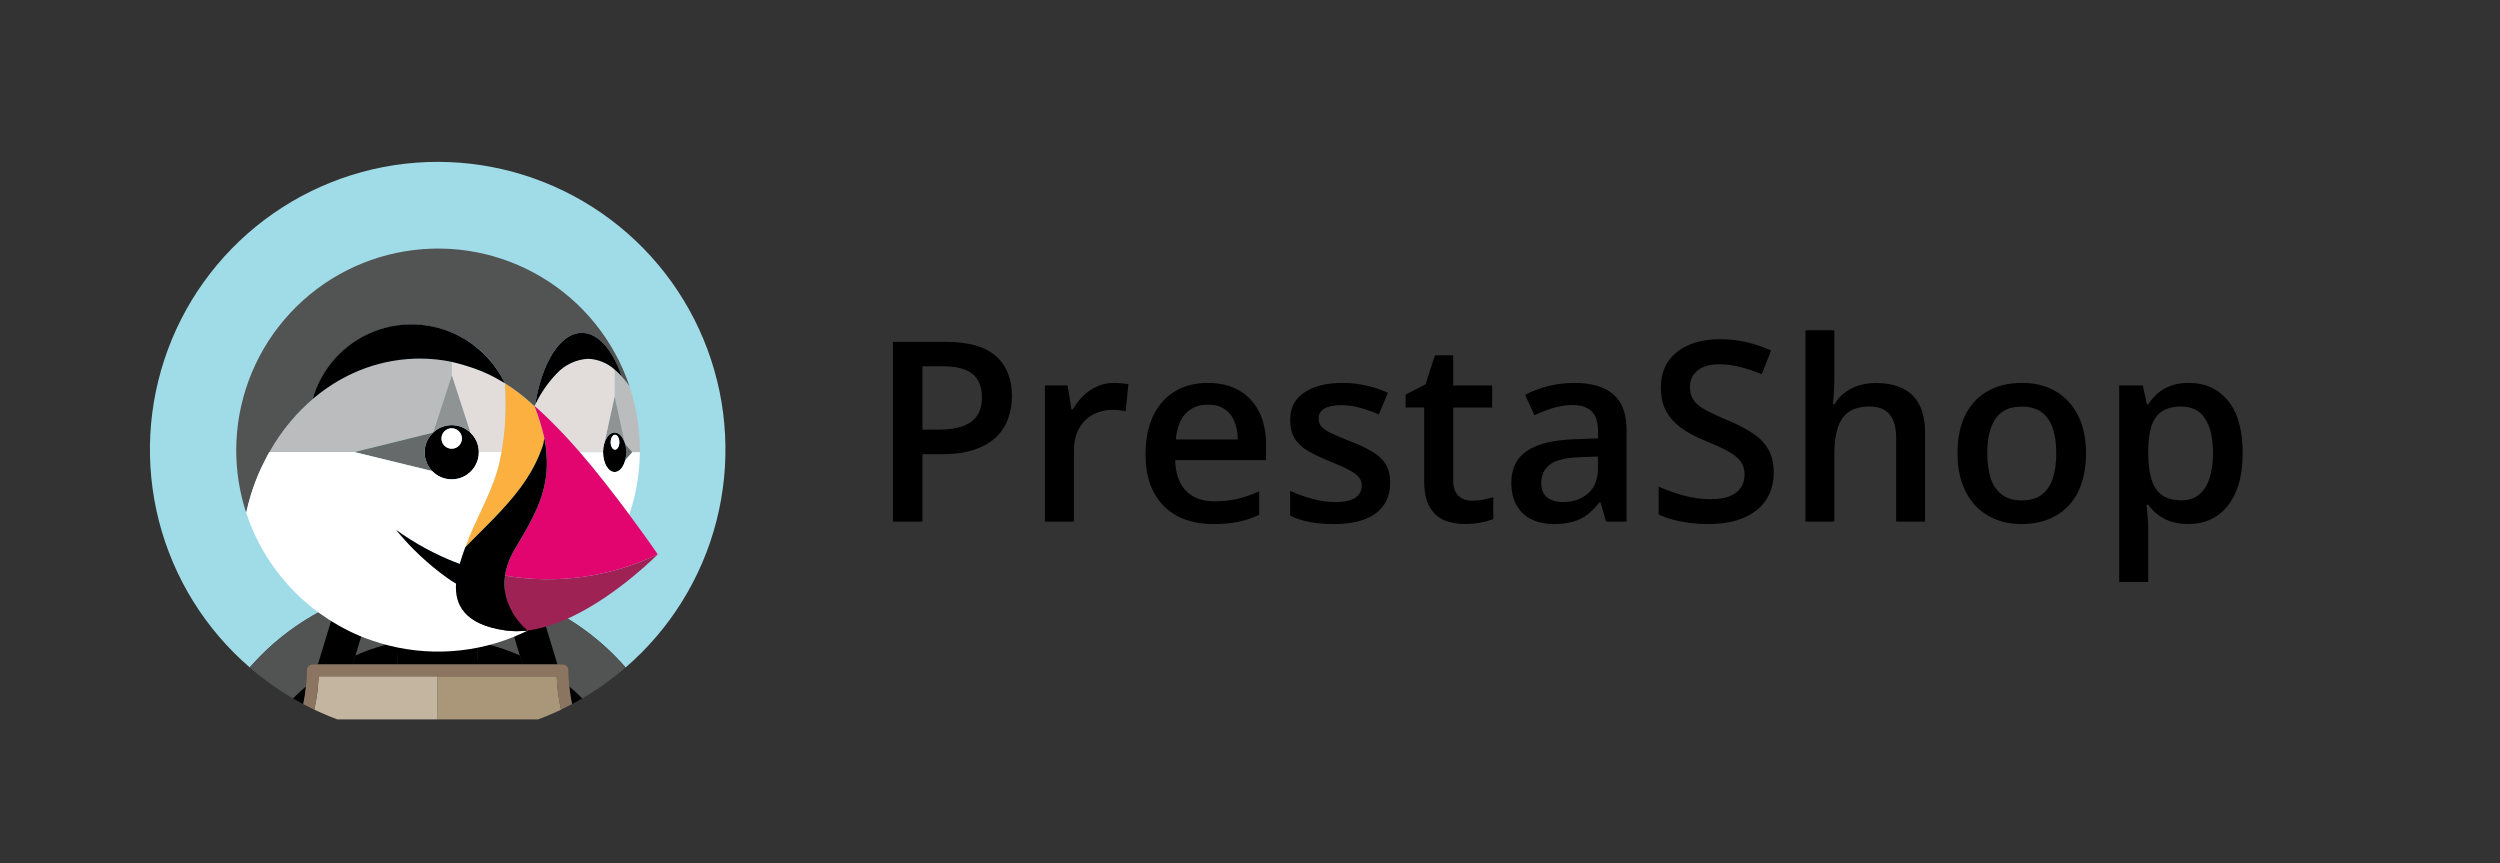 <svg fill="none" height="48" viewBox="0 0 139 48" width="139" xmlns="http://www.w3.org/2000/svg" xmlns:xlink="http://www.w3.org/1999/xlink"><rect x="0" y="0" width="139" height="48" fill="#333333" stroke="none"/><clipPath id="a"><path d="m8.333 8h32v32h-32z"/></clipPath><g clip-path="url(#a)"><path d="m18.706 33.553c.255-.114.514-.218.776-.316.295-.11.592-.215.894-.306.375-.113.753-.215 1.137-.296.517-.11 1.04-.191 1.567-.242-.295.929-.621 1.853-.976 2.77.015.178.023.357.028.536 1.454-.288 2.951-.288 4.405 0 .005-.179.013-.358.028-.536-.354-.919-.68-1.842-.976-2.771.526.051 1.05.132 1.567.242.383.083.761.183 1.137.296.301.091.599.195.894.306.261.098.52.203.776.316 1.847.821 3.493 2.036 4.822 3.559 2.473-2.132 4.234-4.969 5.047-8.131.813-3.162.639-6.496-.498-9.556-1.137-3.06-3.184-5.699-5.865-7.562-2.681-1.863-5.868-2.862-9.133-2.862s-6.452.999-9.133 2.862c-2.681 1.863-4.727 4.502-5.865 7.562-1.137 3.06-1.311 6.395-.498 9.556.813 3.162 2.574 5.999 5.047 8.131 1.329-1.523 2.974-2.737 4.821-3.558z" fill="#a0dbe8"/><path d="m19.759 36.448c.76-.337 1.555-.588 2.371-.749-.005-.179-.013-.358-.028-.536.354-.919.679-1.842.976-2.771-.526.051-1.05.132-1.567.242-.383.083-.761.184-1.137.297-.301.091-.599.195-.894.306l1.166.282zm-2.749 1.725c.029-.298.047-.599.047-.903 0-.088.035-.172.097-.234.062-.062.146-.097.234-.097h.29l1.026-3.385c-1.847.821-3.493 2.035-4.822 3.558.749.647 1.557 1.224 2.412 1.722.229-.231.467-.451.715-.661zm12.951-4.619 1.026 3.385h.29c.088 0 .172.035.234.097.062.062.097.146.097.234 0 .303.018.605.047.903.247.21.486.43.714.661.856-.498 1.663-1.075 2.413-1.722-1.329-1.523-2.974-2.737-4.821-3.558zm-1.942-.034 1.166-.282c-.295-.11-.592-.215-.894-.306-.375-.113-.753-.215-1.137-.297-.517-.11-1.04-.191-1.567-.242.295.929.621 1.853.976 2.771-.015.178-.023.357-.028.536.816.161 1.611.412 2.371.749z" fill="#525353"/><g fill="#000"><path d="m24.333 36.939h2.254c-.046-.412-.063-.826-.052-1.24-1.454-.288-2.951-.288-4.405 0 .011.414-.006.829-.052 1.24zm-8.037 1.895c.186.108.373.214.564.315.068-.322.118-.648.15-.976-.247.21-.486.43-.714.661z"/><path d="m19.611 36.938h2.467c.045-.412.063-.826.052-1.24-.816.161-1.611.412-2.371.749zm12.045 1.234c.032.328.083.653.15.976.191-.101.378-.206.564-.315-.229-.231-.467-.451-.714-.661zm-2.6-1.234-.149-.491c-.76-.337-1.555-.588-2.371-.749-.011.414.006.829.052 1.24z"/><path d="m19.611 36.939.149-.491.888-2.928-1.166-.282c-.261.098-.52.203-.776.316l-1.026 3.385zm9.296-.491.149.491h1.932l-1.026-3.385c-.256-.114-.515-.218-.776-.316l-1.166.282z"/></g><path d="m17.713 37.622c.01-.007.02-.014.03-.022h-.029c-0.0.007-.001.015-.001.022zm6.62-.022h-6.588c-.01.007-.02.014-.03.022-.023.618-.104 1.232-.242 1.834 2.144 1.019 4.488 1.546 6.862 1.543z" fill="#c3b5a0"/><path d="m30.951 37.601h-.028l.031.024c-.001-.007-.002-.016-.003-.024z" fill="#aa9678"/><path d="m30.923 37.601h-6.588v3.4c2.374.003 4.718-.524 6.862-1.543-.138-.602-.219-1.216-.241-1.834z" fill="#aa9678"/><path d="m31.656 38.172c-.028-.298-.047-.599-.047-.903 0-.088-.035-.172-.097-.234-.062-.062-.146-.097-.234-.097h-13.89c-.088 0-.172.035-.234.097-.062.062-.097.146-.097.234 0 .303-.018.605-.047.903-.032.328-.083.653-.15.976.201.106.404.21.611.308.138-.603.219-1.217.242-1.834v-.022h13.237v.022c.022.618.103 1.232.241 1.834.206-.098.41-.202.611-.308-.067-.322-.116-.648-.147-.976z" fill="#8b7460"/><path d="m28.915 34.656c-.049-.055-.099-.115-.151-.182.052.068.102.127.151.182z" fill="#525353"/><path d="m29.282 35.02.004.01-.004-.01c-.133-.111-.256-.233-.368-.365.112.132.235.254.368.365z" fill="#aa9678"/><path d="m34.171 20.547v.001zm.644 4.606v-.005z" fill="#fff"/><path d="m34.987 21.443-.008-.011c-.127-.177-.264-.346-.411-.506l-.004-.004c-.064-.07-.128-.136-.193-.198-.025-.024-.05-.044-.075-.067-.041-.037-.083-.076-.124-.11v1.488l.57 2.609c.006.02.013.039.019.06l.395.442.004-.004h.413c0-.038.003-.076.003-.114-0-1.196-.192-2.385-.569-3.521-.009-.022-.015-.042-.022-.064z" fill="#bbbcbd"/><path d="m34.797 24.899c0 .004.002.008.003.012l.001.007c.007.061.011.125.012.19 0 .012.002.023.002.035v.009c0 .013-.002.025-.002.037-.001.062-.005.124-.012.186 0 .003 0 .006-.002.009-.002.003-.002.009-.003.014-.008.064-.02.127-.036.189l.002-.003v-.003l.391-.438-.395-.442c.017.065.029.13.038.197z" fill="#676a6a"/><path d="m34.797 25.4c0-.008.004-.016.004-.024.007-.062.011-.124.012-.186 0-.014.003-.028.003-.042s-.002-.026-.002-.039c0-.064-.004-.128-.012-.19 0-.007-.003-.013-.004-.021-.009-.065-.021-.129-.037-.193-.005-.021-.013-.041-.02-.061-.034-.116-.085-.227-.151-.328-.008-.012-.017-.024-.025-.036-.016-.022-.033-.044-.051-.064-.025-.028-.053-.054-.083-.077-.011-.009-.023-.014-.034-.021-.024-.016-.05-.03-.077-.041-.011-.005-.023-.009-.034-.013-.074-.026-.155-.026-.229 0-.012.004-.023.008-.034.013-.027.011-.053.025-.077.041-.011.007-.023.013-.034.021-.03.023-.057.049-.083.077-.018.021-.035.042-.051.064-.009.012-.017.023-.025.036-.066.101-.117.212-.151.328 0 .005-.003.01-.005.015-.017.059-.03.119-.041.18-.003.019-.008.037-.01.057-.01.072-.016.144-.017.216 0 .01-.002.02-.002.03h.003c0 .609.288 1.103.644 1.103.061-.001.122-.016.176-.044.009-.004.018-.009.028-.014.024-.013.047-.029.068-.045.012-.01.023-.022.035-.033.029-.028.057-.058.081-.09.018-.023.035-.048.051-.073.011-.017.02-.035.03-.052.018-.033.035-.068.05-.104.006-.013.011-.026.017-.04.02-.053.037-.107.051-.162.015-.062.027-.125.035-.189zm-.602-.399c-.133 0-.241-.185-.241-.413s.108-.413.241-.413.241.185.241.413-.108.413-.241.413z" fill="#000"/><path d="m34.194 24.174c-.133 0-.241.185-.241.413s.108.413.241.413.241-.185.241-.413-.108-.413-.241-.413z" fill="#fff"/><path d="m33.602 24.644c.034-.116.085-.226.151-.328.008-.012.017-.024.025-.036.016-.022.033-.044.052-.064.025-.028.053-.054.083-.077.011-.008.023-.014.034-.021.024-.016.05-.03.077-.041.011-.005.023-.009.034-.013.074-.026.155-.026.229 0 .011.004.023.008.034.013.027.011.053.025.077.041.011.007.023.013.034.021.03.023.057.049.083.077.018.021.035.042.052.064.009.012.017.023.025.036.066.101.117.212.151.328l-.57-2.609-.57 2.609z" fill="#909393"/><path d="m26.621 25.124c-.001-.052-.004-.104-.01-.155v-.002c-.006-.05-.014-.1-.025-.149v-.004c-.011-.048-.024-.095-.039-.142l-.001-.003c-.015-.046-.033-.092-.053-.136l-.001-.002c-.02-.045-.042-.088-.066-.13-.167-.293-.427-.522-.74-.65l-.004-.002c-.087-.036-.177-.064-.27-.083h-.007c-.189-.037-.384-.037-.573 0l-.01.002c-.09.018-.179.044-.265.079l-.007.003c-.086.035-.168.077-.245.127-.078.05-.151.107-.218.17l-.002.005h-.005c-.108.102-.2.22-.274.349l-.003.004c-.023.04-.043.081-.062.123-.002.004-.004.009-.006.013-.017.039-.032.079-.045.12-.003.008-.006.015-.009.024-.012.038-.022.077-.031.116-.003.011-.006.022-.008.033-.008.039-.014.078-.019.117-.002.012-.004.024-.006.036-.005.052-.008.105-.008.157-0.0.098.009.195.028.291v.006c.019.093.046.184.083.272v.004c.13.314.362.575.657.742h.002c.04.023.083.043.125.062.004.002.007.004.011.005.039.017.08.032.121.046.007.002.013.005.021.007.038.012.077.022.117.031.011.003.021.006.031.008.038.008.077.013.117.018.012 0 .024.004.036.006.052.005.104.008.157.008.3 0.0.594-.089.843-.258.205-.138.373-.324.489-.542.116-.218.176-.461.176-.708v-.022zm-1.506-.177c-.112 0-.222-.033-.315-.095-.093-.062-.166-.151-.209-.254s-.054-.217-.032-.327c.022-.11.076-.211.155-.29.079-.079.18-.133.29-.155.11-.022.224-.011.327.032.104.043.192.116.254.209.062.093.095.203.095.315-0.0.15-.06.294-.166.4-.106.106-.25.166-.4.166z" fill="#000"/><path d="m25.114 23.814c-.112-0-.222.033-.315.095s-.166.151-.209.254-.054.217-.032.327c.022.11.076.211.155.29.079.079.18.133.29.155s.224.011.327-.032c.103-.043.192-.115.254-.209.062-.093.096-.203.096-.315 0-.15-.06-.294-.166-.4-.106-.106-.25-.166-.4-.166z" fill="#fff"/><path d="m24.077 24.054h.005l.002-.005 1.038-3.175v-.753c-.586-.121-1.183-.183-1.781-.184-.203 0-.405.009-.605.022l-.088.006c-1.044.082-2.066.348-3.019.784-.814.374-1.572.86-2.252 1.443h-.001c-.183.155-.358.319-.529.487-.032.031-.064.062-.096.094-.161.162-.317.33-.467.502-.033.038-.065.076-.097.114-.151.178-.298.36-.438.548-.012.016-.022.032-.034.048-.133.181-.26.367-.382.556-.024.037-.048.073-.072.11-.099.157-.191.318-.282.479h4.73z" fill="#bbbcbd"/><path d="m28.07 23.697c.01-.124.018-.247.024-.371.009-.168.015-.336.018-.503.003-.13.002-.261.002-.391v-.113c-.004-.336-.016-.672-.037-1.009l-.003-.002v-.003l-.01-.006-.015-.009c-.062-.035-.214-.122-.35-.2l-.009-.005c-.035-.019-.068-.038-.098-.055h-.002l-.068-.038-.013-.007c-.022-.012-.039-.021-.049-.028-.217-.113-.439-.217-.665-.313-.543-.216-1.101-.391-1.671-.524v.752l1.029 3.18v.003c.107.102.198.218.271.346.024.042.046.085.066.13l.001.003c.02.044.037.09.053.136l.001.003c.015.046.028.094.039.142v.004c.011.049.019.099.025.149v.002c.006.052.009.103.01.155l.004.009h1.26c.085-.462.145-.929.182-1.398.003-.013.005-.026.005-.037z" fill="#e2dddb"/><path d="m29.718 22.573-.002.004zm-3.087 7.091c.286-.284.556-.557.814-.824.153-.158.303-.316.445-.47 1.053-1.143 1.826-2.213 2.291-3.588.013-.041.024-.082.033-.124.002-.007.004-.015.005-.022.011-.051.022-.109.032-.173.004-.044.008-.088.012-.129-.14-.597-.321-1.184-.544-1.756l.002.006-.006-.006c-.038-.036-.079-.07-.118-.106-.118-.11-.239-.217-.362-.319-.365-.309-.753-.591-1.16-.843.021.337.033.673.037 1.009v.113c0 .13 0 .261-.002.391-.003.168-.009.336-.018.503-.006.124-.014.248-.024.371 0 .013-.002.026-.003.039-.037.469-.098.935-.182 1.398l-.148.7c-.309 1.253-.937 2.389-1.453 3.563-.138.311-.267.626-.381.946l-.032.09c.161-.169.303-.316.413-.423.117-.117.233-.232.347-.345z" fill="#fbb040"/><path d="m24.084 24.047c.067-.063.141-.12.218-.17.078-.05.16-.092.245-.127l.007-.003c.086-.034.174-.061.265-.079l.01-.002c.189-.037.384-.037.573 0h.007c.092.019.183.047.27.083l.004.002c.174.071.333.174.469.303v-.003l-1.03-3.178z" fill="#909393"/><path d="m23.719 25.715c-.036-.088-.064-.179-.083-.272v-.006c-.018-.096-.028-.193-.028-.291 0-.053.003-.105.008-.157 0-.012.004-.024.005-.036.005-.039.011-.079.019-.117.002-.011.006-.022.008-.033.009-.039.019-.078.031-.116.003-.008.006-.015.009-.023.014-.041.028-.081.045-.12.002-.004.004-.009.006-.013.019-.042.039-.083.062-.123l.003-.004c.074-.129.166-.247.274-.349l-4.37 1.079h-.008l4.326 1.056c-.131-.136-.235-.295-.307-.469z" fill="#676a6a"/><path d="m33.546 24.897c.003-.02.007-.038.01-.057.01-.061.024-.121.041-.18.002-.006.003-.014.005-.02l.57-2.609v-1.488c-.409-.367-.935-.577-1.484-.593-.658.038-1.275.328-1.725.809-.492.506-.897 1.09-1.2 1.727-.015.028-.029.055-.044.085.097.083.192.168.286.254.213.195.422.394.627.598.096.095.19.191.284.287.1.102.2.203.299.307.127.133.252.268.377.403.052.057.104.114.156.172.15.165.299.333.446.501.025.026.042.044.049.052h1.285c0-.011.002-.02.002-.03.001-.073.007-.145.017-.217zm-3.827-2.32v-.004l-.002.004.005.005z" fill="#e2dddb"/><path d="m14.205 26.774.012-.028c.083-.216.173-.43.268-.641.028-.059.055-.117.083-.176.078-.165.161-.331.246-.492.035-.066.069-.133.105-.198.02-.036.042-.07.063-.106.091-.161.183-.322.282-.479.023-.037.048-.074.072-.11.122-.189.248-.375.382-.556.012-.016.022-.032.034-.048.14-.188.287-.37.438-.548.033-.038.064-.076.097-.114.15-.172.306-.34.467-.502.032-.032.064-.063.096-.094.171-.168.346-.331.529-.487h.001c.32-1.111.967-2.099 1.857-2.835.891-.737 1.983-1.187 3.134-1.292 1.151-.105 2.307.139 3.316.701s1.826 1.417 2.342 2.45l.007.015c.012.024.026.047.038.072v.003l.003.002c.407.252.795.534 1.16.843.123.103.243.21.362.319.039.036.079.07.118.106l.002-.004v-.003c.013-.028.026-.055.04-.083.367-2.315 1.388-3.981 2.591-3.981.908 0 1.712.946 2.21 2.403l.005.016v.002c.147.16.284.329.411.506l.008.011c.007.021.013.043.02.064l-.019-.076c-.854-2.517-2.575-4.649-4.854-6.016-2.28-1.367-4.971-1.881-7.594-1.45-2.623.431-5.008 1.779-6.73 3.804-1.722 2.025-2.669 4.595-2.673 7.253-.002 1.186.186 2.365.558 3.492l.001-.006c.071-.331.157-.658.256-.983.078-.253.164-.504.258-.752z" fill="#525353"/><path d="m35.155 25.147-.391.438v.003c-.014.055-.032.11-.053.163-.005.014-.011.028-.017.04-.015.037-.032.071-.05.104-.01.018-.019.036-.03.052-.016.026-.034.05-.051.073-.025.032-.052.062-.081.09-.012.011-.023.023-.035.033-.022.017-.044.032-.068.045-.009.005-.018.01-.028.014-.055.028-.115.043-.176.043-.356 0-.644-.494-.644-1.102h-1.292c.24.277.476.557.708.841l.009.011c.226.276.449.554.669.835l.033.041c.209.266.416.534.621.804.02.026.04.052.06.078.217.285.431.571.644.857l.005.006c.378-1.119.577-2.291.589-3.473h-.416z" fill="#fff"/><path d="m22.649 19.965.088-.006c.2-.013.402-.022.605-.022.598.001 1.195.062 1.781.184.569.133 1.127.308 1.67.524.226.095.447.2.665.313.01.005.028.015.049.028l.013.007.068.038h.002l.098.055.009.005c.138.078.291.165.35.2l.015.009.011.006c-.012-.024-.026-.047-.038-.072l-.007-.015c-.486-.962-1.229-1.771-2.147-2.337-.753-.463-1.603-.746-2.484-.825-.88-.08-1.767.046-2.591.367-.824.321-1.562.828-2.157 1.482-.595.654-1.03 1.437-1.271 2.287.68-.583 1.438-1.069 2.252-1.443.952-.437 1.974-.702 3.019-.784zm8.314.792c.45-.481 1.067-.77 1.724-.808.549.017 1.075.228 1.484.595v.004c.042.034.083.073.124.11.025.023.05.043.075.067.066.063.13.129.193.198l.004.004-.005-.016c-.498-1.456-1.302-2.403-2.21-2.403-1.204 0-2.225 1.667-2.591 3.981l.004-.003c.302-.638.708-1.223 1.199-1.73z" fill="#000"/><path d="m20.336 35.489c.102.039.207.075.31.11 2.568.899 5.375.835 7.898-.181.069-.028.136-.058.203-.087.11-.047.219-.095.327-.145.097-.045.193-.089.289-.138-.023.003-.046.007-.069.01-.396.048-.797.045-1.193-.008-2.309-.331-2.821-1.445-2.747-2.604-.175-.101-.344-.21-.507-.329-1.054-.76-2.005-1.653-2.828-2.659 1.054.762 2.202 1.383 3.416 1.849.044.017.085.032.128.048.095-.331.209-.645.308-.923l.032-.09c.114-.321.244-.634.381-.947.516-1.173 1.144-2.31 1.453-3.563l.148-.7h-1.263v.013c0.0.201-.04.401-.118.587-.114.269-.304.5-.546.663-.249.168-.542.258-.843.257-.052 0-.104-.003-.157-.008-.012 0-.024-.004-.036-.005-.039-.005-.079-.011-.117-.018-.011-.002-.021-.005-.031-.008-.039-.009-.079-.019-.117-.031-.007-.002-.014-.005-.021-.007-.041-.014-.083-.028-.121-.046-.004 0-.007-.003-.011-.005-.043-.019-.085-.04-.125-.062h-.002c-.129-.073-.247-.165-.35-.272l-4.327-1.056h-4.721c-.02.036-.043.07-.063.106-.036.065-.07.132-.105.198-.086.162-.168.326-.246.492-.028.058-.055.117-.083.176-.095.211-.186.425-.269.641l-.012.028c-.094.248-.18.499-.258.752-.099.325-.185.652-.256.983.739 2.244 2.167 4.199 4.08 5.587.055.04.113.075.169.114.744.522 1.548.952 2.396 1.279z" fill="#fff"/><path d="m28.084 32.005c-.017.117-.028.234-.032.352-.01.32.03.64.118.949.047.164.107.325.178.48.065.14.139.277.222.407.026.041.052.081.078.119.039.057.079.112.118.162.051.068.101.127.15.182.112.132.235.254.368.365l.004.011c.002.007.005.017.009.028.023-.003.046-.007.069-.01.513-.07 1.017-.197 1.502-.377.254-.091.506-.19.755-.303.076-.035.15-.073.225-.11 2.571-1.243 4.723-3.441 4.723-3.441-2.637 1.265-5.602 1.68-8.485 1.186z" fill="#9f2255"/><path d="m34.278 27.675c-.205-.269-.412-.537-.621-.804l-.033-.041c-.221-.28-.444-.558-.669-.835l-.009-.011c-.233-.283-.469-.564-.709-.841-.015-.018-.03-.035-.045-.053-.147-.169-.296-.335-.446-.501-.052-.057-.104-.115-.156-.172-.124-.135-.25-.27-.377-.403-.099-.103-.199-.205-.299-.307-.094-.096-.188-.193-.284-.287-.206-.203-.413-.403-.627-.598-.094-.086-.189-.171-.286-.254v.003c.227.579.411 1.174.551 1.78.03.158.055.312.075.462.282 2.103-.392 3.476-1.461 5.282-.077.129-.156.261-.236.396-.221.359-.387.75-.492 1.158-.029.117-.053.235-.07.355 2.883.494 5.848.08 8.485-1.185 0 0-.634-.93-1.586-2.21-.213-.286-.428-.571-.644-.857-.024-.026-.044-.052-.063-.078z" fill="#e2056f"/><path d="m29.282 35.021c-.133-.111-.256-.233-.368-.365-.048-.055-.098-.115-.15-.182-.039-.051-.078-.105-.118-.162-.026-.038-.052-.078-.078-.119-.083-.131-.157-.267-.222-.407-.072-.155-.132-.315-.178-.479-.088-.308-.128-.628-.118-.949.004-.118.015-.236.032-.352.017-.119.04-.238.07-.355.106-.408.272-.798.492-1.157l.002-.003c.08-.133.158-.264.234-.392 1.07-1.806 1.744-3.179 1.461-5.282-.02-.15-.045-.304-.075-.462-.016.109-.032.203-.049.282-.001.008-.003.015-.005.022-.009.042-.02.083-.033.124-.465 1.376-1.238 2.446-2.291 3.588-.143.155-.292.312-.445.47-.258.267-.528.539-.814.824-.114.113-.23.229-.348.345-.109.107-.251.254-.413.423-.1.279-.213.593-.308.923-.043-.016-.084-.031-.128-.048-1.213-.465-2.36-1.087-3.413-1.848.824 1.006 1.775 1.9 2.83 2.66.163.118.333.228.507.329-.073 1.159.438 2.272 2.747 2.604.396.053.796.056 1.193.008-.004-.012-.007-.021-.009-.028z" fill="#000"/></g><path d="m52.551 19.006c1.29 0 2.231.264 2.823.793.592.529.889 1.269.889 2.222 0 .433-.068.845-.205 1.237-.132.387-.351.732-.656 1.032-.305.296-.709.531-1.21.704-.497.173-1.11.26-1.839.26h-1.066v3.746h-1.641v-9.994zm-.109 1.36h-1.155v3.521h.895c.515 0 .953-.059 1.312-.178.36-.123.633-.317.82-.581.187-.264.28-.613.28-1.046 0-.579-.175-1.009-.526-1.292-.346-.282-.889-.424-1.627-.424zm9.488.923c.128 0 .267.007.417.021.15.014.28.032.39.055l-.15 1.504c-.096-.027-.214-.048-.355-.062-.137-.014-.26-.021-.369-.021-.287 0-.561.048-.82.144-.26.091-.49.232-.69.424-.201.187-.358.422-.472.704-.114.283-.171.611-.171.984v3.958h-1.613v-7.567h1.258l.219 1.333h.075c.15-.269.337-.515.56-.738.223-.223.478-.401.766-.533.292-.137.611-.205.957-.205zm5.223 0c.674 0 1.253.139 1.736.417.483.278.855.672 1.114 1.183s.39 1.121.39 1.832v.861h-5.052c.018.734.214 1.299.588 1.695.378.397.907.595 1.586.595.483 0 .916-.046 1.299-.137.387-.096.786-.235 1.196-.417v1.306c-.378.178-.763.308-1.155.39-.392.082-.861.123-1.408.123-.743 0-1.397-.143-1.962-.431-.56-.292-1-.725-1.319-1.299-.314-.574-.472-1.287-.472-2.14 0-.848.144-1.568.431-2.16.287-.592.69-1.044 1.21-1.353.519-.31 1.126-.465 1.818-.465zm0 1.21c-.506 0-.916.164-1.23.492-.31.328-.492.809-.547 1.442h3.445c-.005-.378-.068-.713-.191-1.005-.118-.292-.301-.519-.547-.684-.241-.164-.551-.246-.93-.246zm10.138 4.341c0 .497-.121.916-.362 1.258s-.595.602-1.06.779c-.46.173-1.025.26-1.695.26-.529 0-.984-.039-1.367-.116-.378-.073-.736-.187-1.073-.342v-1.388c.36.169.763.315 1.21.438.451.123.877.185 1.278.185.529 0 .909-.082 1.142-.246.232-.169.349-.392.349-.67 0-.164-.048-.31-.144-.438-.091-.132-.264-.267-.519-.403-.251-.141-.62-.31-1.107-.506-.478-.191-.882-.383-1.21-.574-.328-.191-.577-.422-.745-.691-.169-.273-.253-.622-.253-1.046 0-.67.264-1.178.793-1.524.533-.351 1.237-.526 2.112-.526.465 0 .902.048 1.312.143.415.091.82.226 1.217.403l-.506 1.21c-.342-.15-.686-.273-1.032-.369-.342-.1-.691-.15-1.046-.15-.415 0-.732.064-.95.191-.214.128-.321.31-.321.547 0 .178.052.328.157.451.105.123.285.246.54.369.26.123.62.276 1.08.458.451.173.841.355 1.169.547.333.187.588.417.766.691.178.273.267.627.267 1.06zm4.553.998c.21 0 .417-.018.622-.055.205-.041.392-.089.561-.144v1.217c-.178.077-.408.144-.691.198-.282.055-.577.082-.882.082-.428 0-.814-.071-1.155-.212-.342-.146-.613-.394-.814-.745-.201-.351-.301-.836-.301-1.456v-4.067h-1.032v-.718l1.107-.567.526-1.62h1.012v1.682h2.167v1.224h-2.167v4.047c0 .383.096.668.287.855.191.187.444.28.759.28zm5.688-6.549c.957 0 1.679.212 2.167.636.492.424.738 1.085.738 1.982v5.093h-1.142l-.308-1.073h-.055c-.214.273-.435.499-.663.677-.228.178-.492.31-.793.397-.296.091-.659.137-1.087.137-.451 0-.855-.082-1.21-.246-.355-.169-.636-.424-.841-.766-.205-.342-.308-.775-.308-1.299 0-.779.289-1.365.868-1.757.583-.392 1.463-.608 2.639-.649l1.312-.048v-.397c0-.524-.123-.898-.369-1.121-.241-.223-.583-.335-1.025-.335-.378 0-.745.055-1.101.164-.355.109-.702.244-1.039.403l-.519-1.135c.369-.196.788-.355 1.258-.478.474-.123.966-.184 1.476-.184zm1.312 4.095-.978.034c-.802.027-1.365.164-1.688.41-.324.246-.485.583-.485 1.012 0 .374.112.647.335.82.223.169.517.253.882.253.556 0 1.016-.157 1.381-.472.369-.319.554-.786.554-1.401zm9.775.895c0 .592-.146 1.103-.438 1.531-.287.428-.702.757-1.244.984-.538.228-1.18.342-1.928.342-.365 0-.713-.021-1.046-.061-.333-.041-.647-.1-.943-.178-.292-.082-.558-.18-.8-.294v-1.545c.406.178.859.34 1.36.485.501.141 1.012.212 1.531.212.424 0 .775-.055 1.053-.164.283-.114.492-.273.629-.478.137-.21.205-.454.205-.732 0-.296-.08-.547-.239-.752s-.401-.392-.725-.561c-.319-.173-.72-.358-1.203-.554-.328-.132-.643-.282-.943-.451-.296-.169-.561-.367-.793-.595-.232-.228-.417-.497-.554-.807-.132-.315-.198-.684-.198-1.107 0-.565.135-1.048.403-1.449.273-.401.656-.709 1.148-.923.497-.214 1.075-.321 1.736-.321.524 0 1.016.055 1.477.164.465.109.921.264 1.367.465l-.52 1.319c-.41-.169-.809-.303-1.196-.403-.383-.1-.775-.15-1.176-.15-.346 0-.64.052-.882.157-.241.105-.426.253-.554.444-.123.187-.184.41-.184.67 0 .292.071.538.212.738.146.196.369.376.67.54.305.164.697.346 1.176.547.551.228 1.018.467 1.401.718.387.251.684.551.889.902.205.346.308.782.308 1.306zm3.37-7.916v2.673c0 .278-.009.549-.028.814-.013.264-.029.469-.048.615h.089c.16-.264.356-.481.588-.649.233-.173.492-.303.78-.39.291-.087.601-.13.929-.13.579 0 1.071.098 1.477.294.405.191.715.49.929.896.219.406.329.932.329 1.579v4.936h-1.607v-4.635c0-.588-.121-1.028-.362-1.319-.242-.296-.615-.444-1.121-.444-.488 0-.875.102-1.162.308-.283.201-.486.499-.609.895-.123.392-.184.87-.184 1.435v3.76h-1.607v-10.637zm13.993 6.836c0 .629-.082 1.187-.246 1.675-.164.488-.404.9-.718 1.237-.315.333-.693.588-1.135.766-.442.173-.941.26-1.497.26-.519 0-.996-.087-1.429-.26-.433-.178-.809-.433-1.128-.766-.314-.337-.558-.75-.731-1.237-.173-.488-.26-1.046-.26-1.675 0-.834.144-1.54.431-2.119.292-.583.706-1.028 1.244-1.333.538-.305 1.178-.458 1.921-.458.697 0 1.312.153 1.846.458.533.305.95.75 1.251 1.333.3.583.451 1.29.451 2.119zm-5.489 0c0 .551.066 1.023.198 1.415.137.392.346.693.629.902.282.205.647.308 1.093.308.447 0 .812-.102 1.094-.308.283-.21.49-.51.622-.902.132-.392.199-.864.199-1.415 0-.551-.067-1.018-.199-1.401-.132-.387-.339-.681-.622-.882-.282-.205-.649-.308-1.1-.308-.666 0-1.151.223-1.456.67-.306.447-.458 1.087-.458 1.921zm11.217-3.91c.898 0 1.618.328 2.16.984.547.656.821 1.631.821 2.926 0 .857-.128 1.579-.383 2.167-.251.583-.604 1.025-1.06 1.326-.451.296-.977.444-1.579.444-.383 0-.715-.05-.998-.15-.282-.1-.524-.23-.724-.39-.201-.164-.369-.342-.506-.533h-.096c.023.182.043.385.062.608.022.219.034.419.034.602v3.083h-1.613v-10.924h1.312l.226 1.046h.075c.141-.214.312-.412.512-.595.206-.182.452-.326.739-.431.291-.109.631-.164 1.018-.164zm-.43 1.312c-.442 0-.798.089-1.067.267-.264.173-.458.435-.581.786-.118.351-.182.791-.191 1.319v.226c0 .561.057 1.037.171 1.429.118.387.312.684.581.889.273.201.642.301 1.107.301.392 0 .716-.107.971-.321.26-.214.453-.519.581-.916s.191-.864.191-1.401c0-.816-.145-1.449-.437-1.9-.287-.451-.729-.677-1.326-.677z" fill="#000"/></svg>